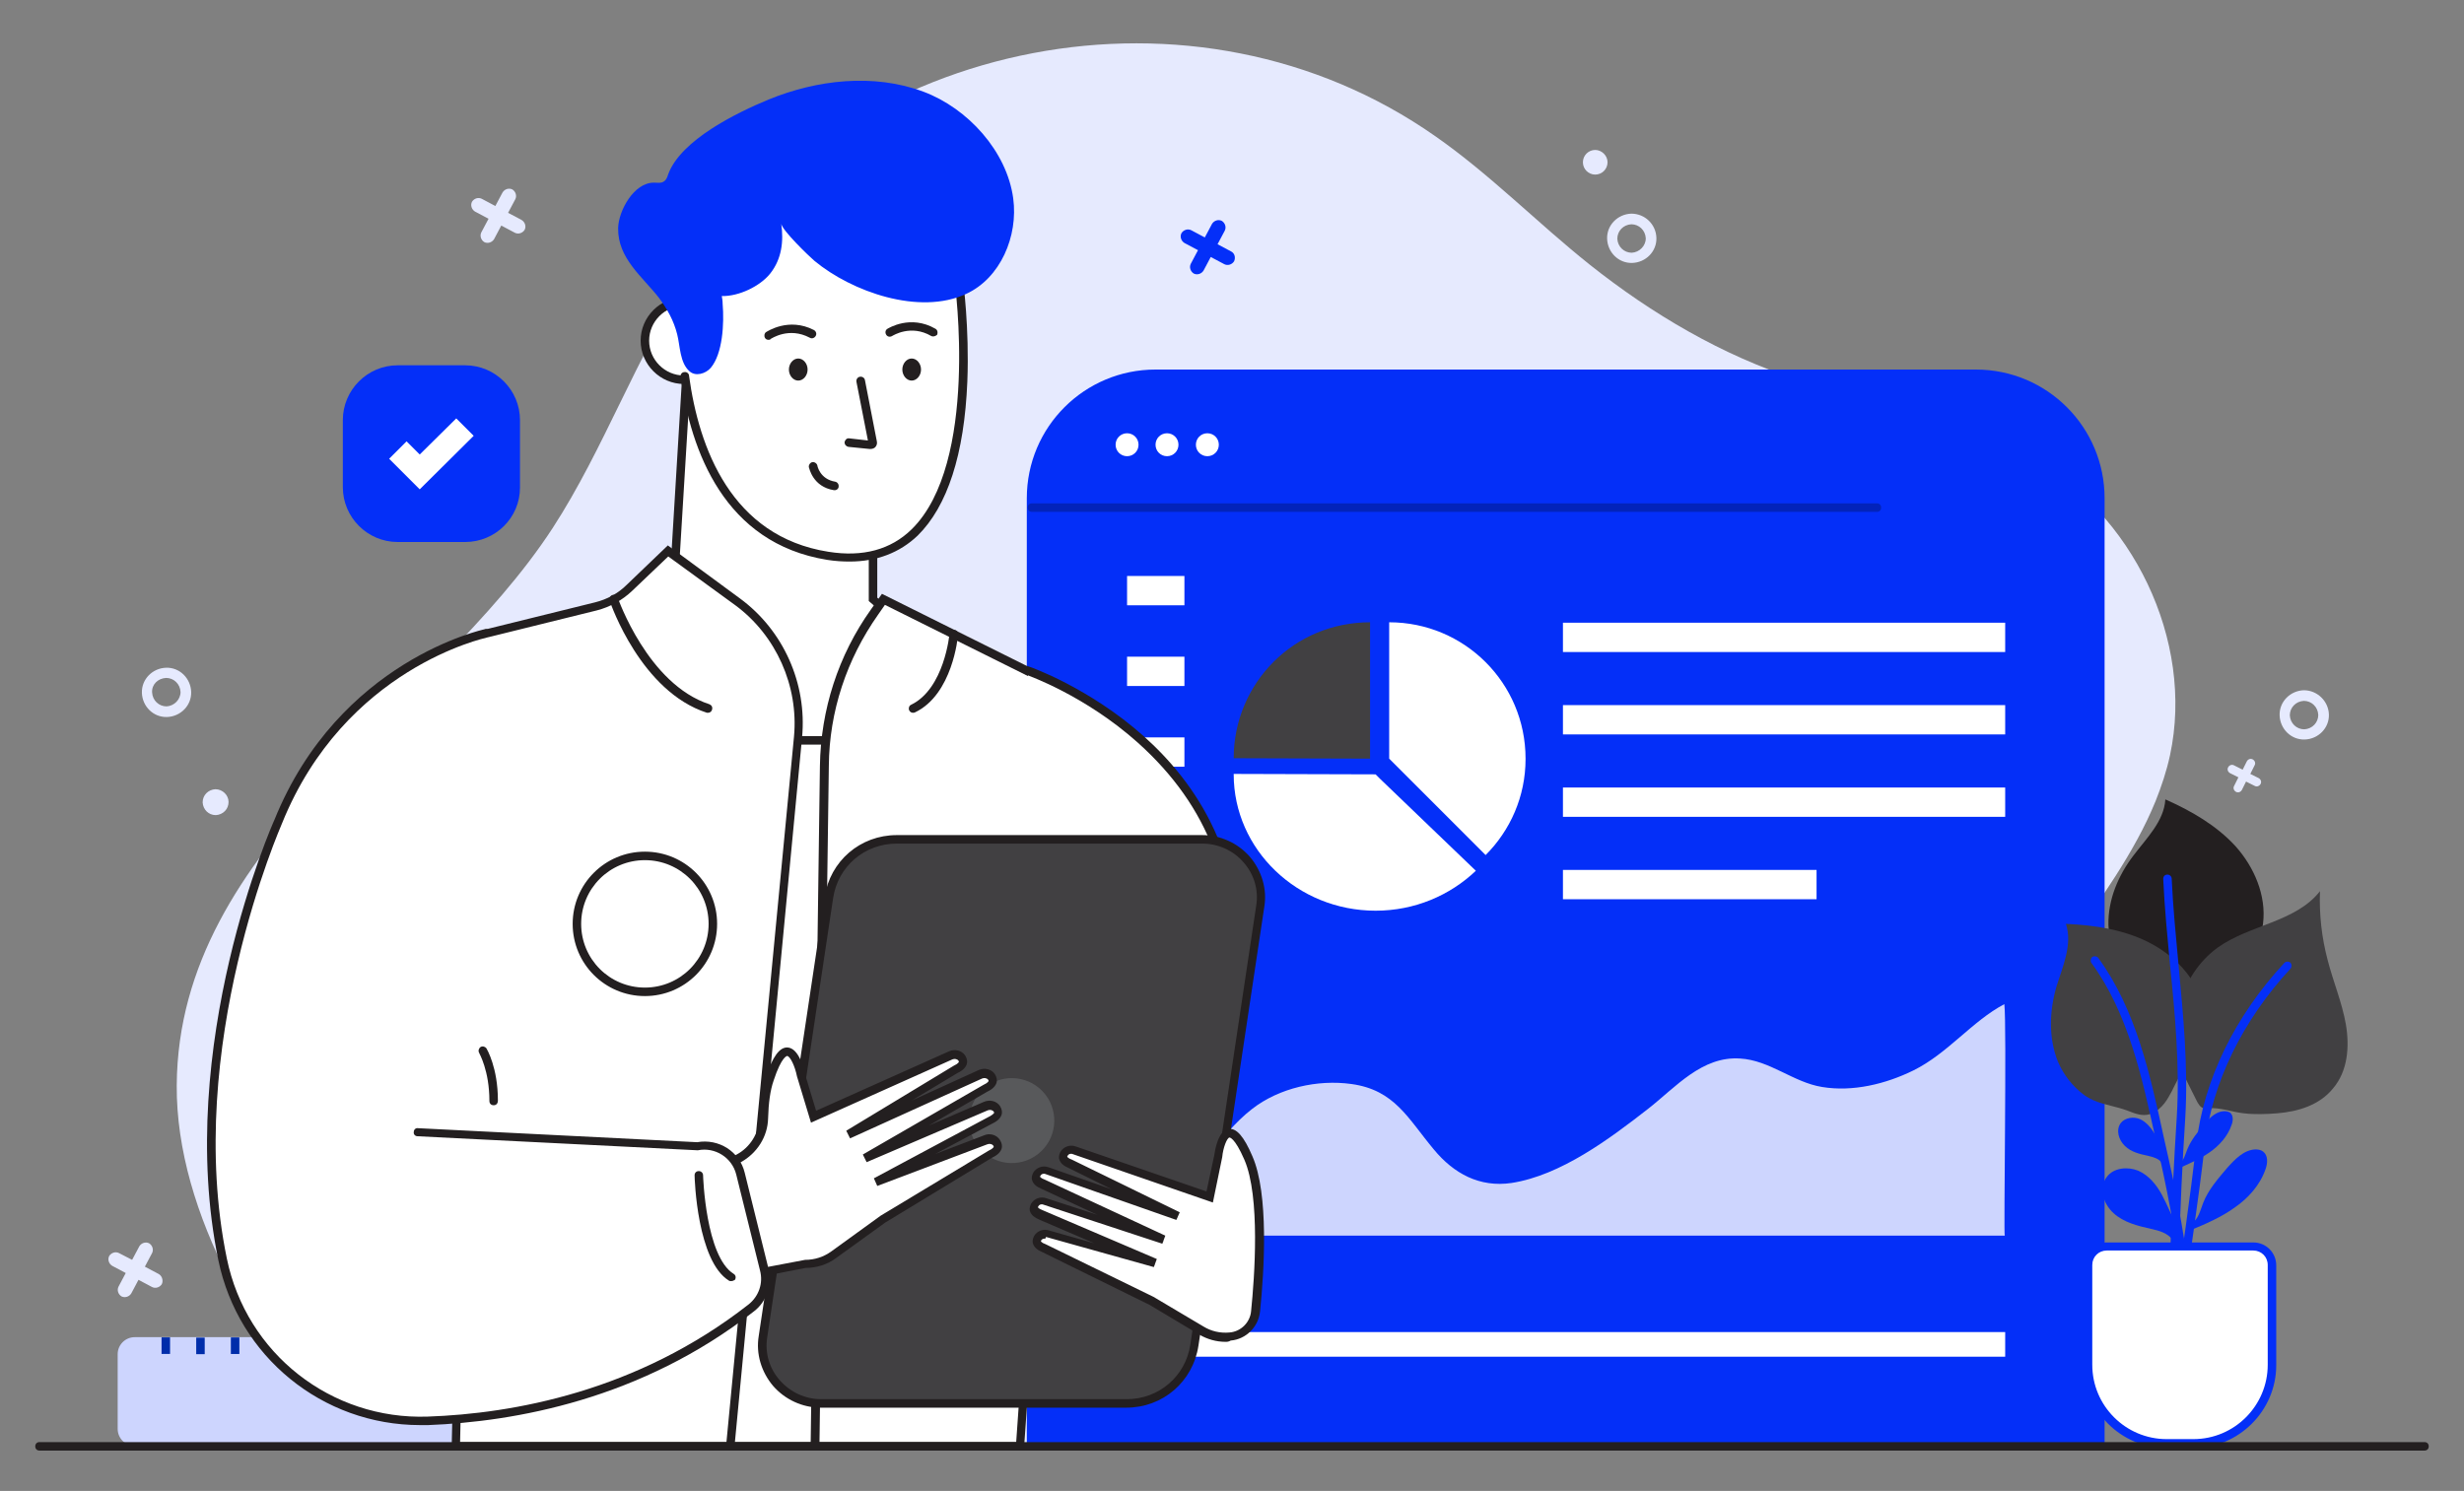 <?xml version="1.0" encoding="utf-8"?>
<!-- Generator: Adobe Illustrator 28.0.0, SVG Export Plug-In . SVG Version: 6.00 Build 0)  -->
<svg version="1.1" id="Layer_3" xmlns="http://www.w3.org/2000/svg" xmlns:xlink="http://www.w3.org/1999/xlink" x="0px" y="0px"
	 viewBox="0 0 580 351" style="enable-background:new 0 0 580 351;" xml:space="preserve">
<rect x="0" y="0" width="580" height="351" fill="#808080" stroke="none"/>
<style type="text/css">
	.st0{fill:#E6EAFE;}
	.st1{fill:#042FF8;}
	.st2{fill:#FFFFFF;}
	.st3{fill:#CDD5FE;}
	.st4{fill:#414042;}
	.st5{fill:#0323BA;}
	.st6{fill:#002DAA;}
	.st7{fill:#231F20;}
	.st8{fill:#58595B;}
</style>
<g>
	<g>
		<path class="st0" d="M507.4,188.6c1.4-3.5,2.6-7.1,3.4-10.8c5.8-27.1-8.9-57.1-33-70.2c-17-9.3-36.3-12.4-54.6-18.2
			c-17.8-5.7-34.4-15.5-49-27.1c-12.3-9.8-23.4-21.2-36.3-30.2C281.5-7.5,200.2,8.4,162.1,65.3c-12.4,18.6-19.8,40.2-32,59
			c-28,43-88.1,74-88.5,131.2C41.4,285.8,61,318.2,82.1,340h385c12-24.2-3.2-53.5,1.9-80C474.4,232.7,497.4,213.2,507.4,188.6z"/>
	</g>
	<g>
		<path class="st0" d="M384,50.3c-3.2,0.1-5.8,2.7-5.7,5.9c0.1,3.2,2.7,5.8,5.9,5.7c3.2-0.1,5.8-2.7,5.7-5.9
			C389.8,52.8,387.2,50.3,384,50.3z M384.1,59.5c-1.8,0-3.3-1.4-3.4-3.3c0-1.8,1.4-3.3,3.3-3.4c1.8,0,3.3,1.4,3.4,3.3
			C387.4,57.9,385.9,59.4,384.1,59.5z"/>
	</g>
	<g>
		<path class="st0" d="M39.1,157.2c-3.2,0.1-5.8,2.7-5.7,5.9c0.1,3.2,2.7,5.8,5.9,5.7c3.2-0.1,5.8-2.7,5.7-5.9
			C44.9,159.7,42.3,157.1,39.1,157.2z M39.2,166.3c-1.8,0-3.3-1.4-3.4-3.3s1.4-3.3,3.3-3.4c1.8,0,3.3,1.4,3.4,3.3
			C42.5,164.7,41,166.2,39.2,166.3z"/>
	</g>
	<g>
		<path class="st0" d="M542.3,162.5c-3.2,0.1-5.8,2.7-5.7,5.9c0.1,3.2,2.7,5.8,5.9,5.7c3.2-0.1,5.8-2.7,5.7-5.9
			C548.1,165.1,545.5,162.5,542.3,162.5z M542.4,171.7c-1.8,0-3.3-1.4-3.4-3.3c0-1.8,1.4-3.3,3.3-3.4c1.8,0,3.3,1.4,3.4,3.3
			C545.7,170.1,544.3,171.6,542.4,171.7z"/>
	</g>
	<g>
		<path class="st0" d="M378.4,38.2c0,1.6-1.3,2.9-2.9,2.9c-1.6,0-2.9-1.3-2.9-2.9c0-1.6,1.3-2.9,2.9-2.9
			C377,35.3,378.4,36.6,378.4,38.2z"/>
	</g>
	<g>
		<path class="st0" d="M53.8,188.8c0,1.7-1.3,3-3,3.1c-1.7,0-3-1.3-3.1-3c0-1.7,1.3-3,3-3.1C52.4,185.8,53.8,187.2,53.8,188.8z"/>
	</g>
	<g>
		<path class="st0" d="M37.3,299.9l-3.2-1.7l1.7-3.2c0.4-0.8,0.1-1.8-0.7-2.3c-0.8-0.4-1.8-0.1-2.3,0.7l-1.7,3.2L28,295
			c-0.8-0.4-1.8-0.1-2.3,0.7c-0.4,0.8-0.1,1.8,0.7,2.3l3.2,1.7l-1.7,3.2c-0.4,0.8-0.1,1.8,0.7,2.3c0.8,0.4,1.8,0.1,2.3-0.7l1.7-3.2
			l3.2,1.7c0.8,0.4,1.8,0.1,2.3-0.7C38.5,301.4,38.1,300.3,37.3,299.9z"/>
	</g>
	<g>
		<path class="st0" d="M122.8,51.8l-3.2-1.7l1.7-3.2c0.4-0.8,0.1-1.8-0.7-2.3c-0.8-0.4-1.8-0.1-2.3,0.7l-1.7,3.2l-3.2-1.7
			c-0.8-0.4-1.8-0.1-2.3,0.7c-0.4,0.8-0.1,1.8,0.7,2.3l3.2,1.7l-1.7,3.2c-0.4,0.8-0.1,1.8,0.7,2.3c0.8,0.4,1.8,0.1,2.3-0.7l1.7-3.2
			l3.2,1.7c0.8,0.4,1.8,0.1,2.3-0.7C123.9,53.3,123.6,52.3,122.8,51.8z"/>
	</g>
	<g>
		<path class="st0" d="M531.7,183.2l-2-1l1-2c0.3-0.5,0.1-1.1-0.4-1.4c-0.5-0.3-1.1-0.1-1.4,0.4l-1,2l-2-1c-0.5-0.3-1.1-0.1-1.4,0.4
			c-0.3,0.5-0.1,1.1,0.4,1.4l2,1l-1,2c-0.3,0.5-0.1,1.1,0.4,1.4c0.5,0.3,1.1,0.1,1.4-0.4l1-2l2,1c0.5,0.3,1.1,0.1,1.4-0.4
			C532.4,184.1,532.2,183.5,531.7,183.2z"/>
	</g>
	<g>
		<path class="st1" d="M495.6,340.8H241.7V117.3c0-16.8,13.6-30.3,30.3-30.3h193.1c16.8,0,30.3,13.6,30.3,30.3V340.8z"/>
	</g>
	<g>
		<rect x="265.3" y="313.6" class="st2" width="206.7" height="5.8"/>
	</g>
	<g>
		<path class="st3" d="M263.6,290.9c0,0,208.3,0,208.3,0c-0.3,0,0.5-49.5-0.1-54.5c-7.6,4-13.3,11.6-21.4,15.6
			c-6.5,3.2-14.3,5.1-21.5,3.9c-6.8-1.1-12.3-6.3-19.3-6.7c-9-0.6-15.2,6.8-21.6,11.8c-9.1,7.1-20.6,15.7-32.2,17.5
			c-7.5,1.1-13.6-2.2-18.3-7.9c-6.1-7.3-9.2-14-19.4-15.4c-7.9-1.1-17,0.9-23.4,5.9c-7.9,6.1-12.6,16.2-21.6,20.5
			c-3.2,1.5-2.6,2.1-6.1,1.8c-2.3-0.2-0.8-3.3-2.9-1.5C262.5,283.2,263.6,288.9,263.6,290.9z"/>
	</g>
	<g>
		<g>
			<rect x="265.3" y="135.6" class="st2" width="13.5" height="6.9"/>
		</g>
		<g>
			<rect x="367.9" y="146.6" class="st2" width="104.1" height="6.9"/>
		</g>
		<g>
			<rect x="367.9" y="166" class="st2" width="104.1" height="6.9"/>
		</g>
		<g>
			<rect x="367.9" y="185.4" class="st2" width="104.1" height="6.9"/>
		</g>
		<g>
			<rect x="367.9" y="204.8" class="st2" width="59.7" height="6.9"/>
		</g>
		<g>
			<rect x="265.3" y="154.6" class="st2" width="13.5" height="6.9"/>
		</g>
		<g>
			<rect x="265.3" y="173.6" class="st2" width="13.5" height="6.9"/>
		</g>
		<g>
			<rect x="265.3" y="192.6" class="st2" width="13.5" height="6.9"/>
		</g>
		<g>
			<rect x="265.3" y="211.6" class="st2" width="13.5" height="6.9"/>
		</g>
		<g>
			<rect x="265.3" y="230.5" class="st2" width="13.5" height="6.9"/>
		</g>
		<g id="XMLID_00000039845591963838627200000012768056161808105115_">
			<g id="XMLID_00000064337261016116224660000017757409607695601033_">
				<path class="st2" d="M327,146.5v32.1l0,0l22.7,22.7c5.8-5.8,9.4-13.8,9.4-22.6c0,0,0-0.1,0-0.1
					C359.1,160.8,344.7,146.5,327,146.5z"/>
			</g>
			<g id="XMLID_00000173850815818717911130000003966246237342073524_">
				<path class="st4" d="M299.8,155.8c-5.8,5.8-9.4,13.8-9.4,22.7l32.1,0.1v0v-32.1C313.6,146.5,305.6,150,299.8,155.8z"/>
			</g>
			<g id="XMLID_00000166658962218686290180000006492384176865574074_">
				<path class="st2" d="M324.9,183.4l-1.1-1.1l-33.4-0.1c0,0,0,0,0,0.1c0,17.7,15,32.1,33.4,32.1c9.2,0,17.5-3.6,23.6-9.4
					L324.9,183.4z"/>
			</g>
		</g>
	</g>
	<g>
		<path class="st5" d="M441.9,120.5H242.9c-0.6,0-1-0.4-1-1s0.4-1,1-1h198.9c0.6,0,1,0.4,1,1S442.4,120.5,441.9,120.5z"/>
	</g>
	<g>
		<path class="st2" d="M268,104.7c0,1.5-1.2,2.7-2.7,2.7c-1.5,0-2.7-1.2-2.7-2.7c0-1.5,1.2-2.7,2.7-2.7
			C266.8,102,268,103.2,268,104.7z"/>
	</g>
	<g>
		<path class="st2" d="M277.4,104.7c0,1.5-1.2,2.7-2.7,2.7c-1.5,0-2.7-1.2-2.7-2.7c0-1.5,1.2-2.7,2.7-2.7
			C276.2,102,277.4,103.2,277.4,104.7z"/>
	</g>
	<g>
		<path class="st2" d="M286.9,104.7c0,1.5-1.2,2.7-2.7,2.7c-1.5,0-2.7-1.2-2.7-2.7c0-1.5,1.2-2.7,2.7-2.7
			C285.7,102,286.9,103.2,286.9,104.7z"/>
	</g>
	<g id="XMLID_00000178919118456294906040000018201633072664285114_">
		<path class="st3" d="M211.3,318.8v17.6c0,2.2-1.8,4-4,4H31.7c-2.2,0-4-1.8-4-4v-17.6c0-2.2,1.8-4,4-4h175.7
			C209.6,314.8,211.3,316.6,211.3,318.8z"/>
	</g>
	<g id="XMLID_00000072237963231721758520000017293868642280669571_">
		
			<rect x="37.1" y="315.8" transform="matrix(6.123234e-17 -1 1 6.123234e-17 -277.771 355.847)" class="st6" width="3.9" height="2"/>
	</g>
	<g id="XMLID_00000005255255423554934700000005020872396317781634_">
		
			<rect x="45.2" y="315.8" transform="matrix(6.123234e-17 -1 1 6.123234e-17 -269.614 364.004)" class="st6" width="3.9" height="2"/>
	</g>
	<g id="XMLID_00000123421445365441256400000003679005590279840646_">
		
			<rect x="53.4" y="315.8" transform="matrix(6.123234e-17 -1 1 6.123234e-17 -261.457 372.161)" class="st6" width="3.9" height="2"/>
	</g>
	<g id="XMLID_00000034778432393773897200000013694862013887366036_">
		
			<rect x="61.5" y="315.8" transform="matrix(6.123234e-17 -1 1 6.123234e-17 -253.3 380.318)" class="st6" width="3.9" height="2"/>
	</g>
	<g id="XMLID_00000054259840387144030230000009362865674667621008_">
		
			<rect x="67.7" y="317.8" transform="matrix(6.123234e-17 -1 1 6.123234e-17 -247.104 390.437)" class="st6" width="7.8" height="2"/>
	</g>
	<g id="XMLID_00000169551354339636241580000013459189592138894485_">
		
			<rect x="77.9" y="315.8" transform="matrix(6.123234e-17 -1 1 6.123234e-17 -236.985 396.633)" class="st6" width="3.9" height="2"/>
	</g>
	<g id="XMLID_00000058591127477807849820000007347018886984500633_">
		
			<rect x="86" y="315.8" transform="matrix(6.123234e-17 -1 1 6.123234e-17 -228.828 404.79)" class="st6" width="3.9" height="2"/>
	</g>
	<g id="XMLID_00000047754822966038685520000008880470409087416761_">
		
			<rect x="94.2" y="315.8" transform="matrix(6.123234e-17 -1 1 6.123234e-17 -220.672 412.947)" class="st6" width="3.9" height="2"/>
	</g>
	<g id="XMLID_00000161599456546421805660000005652615543608018060_">
		
			<rect x="102.3" y="315.8" transform="matrix(6.123234e-17 -1 1 6.123234e-17 -212.514 421.104)" class="st6" width="3.9" height="2"/>
	</g>
	<g id="XMLID_00000102511537778980888420000011220167040070703039_">
		
			<rect x="108.5" y="317.8" transform="matrix(6.123234e-17 -1 1 6.123234e-17 -206.319 431.223)" class="st6" width="7.8" height="2"/>
	</g>
	<g id="XMLID_00000110454159453571232010000000911191765161127561_">
		
			<rect x="118.6" y="315.8" transform="matrix(6.123234e-17 -1 1 6.123234e-17 -196.2 437.418)" class="st6" width="3.9" height="2"/>
	</g>
	<g id="XMLID_00000061459985345635248120000009747919917572464572_">
		
			<rect x="126.8" y="315.8" transform="matrix(6.123234e-17 -1 1 6.123234e-17 -188.042 445.576)" class="st6" width="3.9" height="2"/>
	</g>
	<g id="XMLID_00000175301161330234360370000000955113453643973013_">
		
			<rect x="135" y="315.8" transform="matrix(6.123234e-17 -1 1 6.123234e-17 -179.886 453.732)" class="st6" width="3.9" height="2"/>
	</g>
	<g id="XMLID_00000183239671220120865050000016469217248205782453_">
		
			<rect x="143.1" y="315.8" transform="matrix(6.123234e-17 -1 1 6.123234e-17 -171.729 461.889)" class="st6" width="3.9" height="2"/>
	</g>
	<g id="XMLID_00000130607058578734278150000012972556627352576400_">
		
			<rect x="149.3" y="317.8" transform="matrix(6.123234e-17 -1 1 6.123234e-17 -165.533 472.009)" class="st6" width="7.8" height="2"/>
	</g>
	<g id="XMLID_00000016039156684981283650000012678106847824792747_">
		
			<rect x="159.4" y="315.8" transform="matrix(6.123234e-17 -1 1 6.123234e-17 -155.415 478.203)" class="st6" width="3.9" height="2"/>
	</g>
	<g id="XMLID_00000106107340237538065710000008656167819316773259_">
		
			<rect x="167.6" y="315.8" transform="matrix(6.123234e-17 -1 1 6.123234e-17 -147.257 486.361)" class="st6" width="3.9" height="2"/>
	</g>
	<g id="XMLID_00000095340870610192268990000013007236806423213483_">
		
			<rect x="175.7" y="315.8" transform="matrix(6.123234e-17 -1 1 6.123234e-17 -139.1 494.518)" class="st6" width="3.9" height="2"/>
	</g>
	<g id="XMLID_00000107548092754699670680000016191547216507713168_">
		
			<rect x="183.9" y="315.8" transform="matrix(6.123234e-17 -1 1 6.123234e-17 -130.943 502.675)" class="st6" width="3.9" height="2"/>
	</g>
	<g id="XMLID_00000173869787155360182600000013709072004963015862_">
		
			<rect x="190.1" y="317.8" transform="matrix(6.123234e-17 -1 1 6.123234e-17 -124.748 512.794)" class="st6" width="7.8" height="2"/>
	</g>
	<g id="XMLID_00000072251100347507459460000016049541701998441387_">
		
			<rect x="200.2" y="315.8" transform="matrix(6.123234e-17 -1 1 6.123234e-17 -114.629 518.989)" class="st6" width="3.9" height="2"/>
	</g>
	<g>
		<circle class="st2" cx="161" cy="80.2" r="9.2"/>
	</g>
	<g>
		<path class="st7" d="M161,90.4c-5.6,0-10.2-4.6-10.2-10.2S155.4,70,161,70s10.2,4.6,10.2,10.2S166.7,90.4,161,90.4z M161,72
			c-4.5,0-8.2,3.7-8.2,8.2c0,4.5,3.7,8.2,8.2,8.2s8.2-3.7,8.2-8.2C169.3,75.7,165.6,72,161,72z"/>
	</g>
	<g id="XMLID_00000081620796135259875010000002418508124089504689_">
		<path class="st7" d="M532.7,217.4c0.8-6.6-2.1-13.3-6.5-18.2c-4.5-4.9-10.4-8.3-16.5-11c-0.3,5.1-4.4,9.1-7.5,13.2
			c-3.6,4.7-6,10.4-5.9,16.3c0.1,3.4,1.1,6.8,2.9,9.6c1.9,2.9,4.7,4.3,7.3,6.4c1.4,1.1,2.5,2.5,4.1,3.1c2.4,0.9,5-0.3,7-1.9
			c1.6-1.3,3.1-2.9,4.8-4c1.7-1.1,3.4-1.7,4.9-3.1C530.2,225.1,532.2,221.3,532.7,217.4z"/>
	</g>
	<g id="XMLID_00000069371100528588826790000012673207417691180991_">
		<path class="st4" d="M518.4,236.4c-1.6-6.5-6.8-11.6-12.7-14.6c-6-3-12.7-4-19.4-4.3c1.6,4.9-0.8,10.1-2.3,15
			c-1.6,5.7-1.8,11.9,0.4,17.4c1.3,3.1,3.5,5.9,6.2,7.9c2.8,2,5.9,2.3,9.1,3.3c1.7,0.5,3.2,1.4,5,1.4c2.5,0,4.6-2.1,5.8-4.3
			c1.1-1.8,1.8-3.8,3-5.5c1.2-1.6,2.6-2.8,3.5-4.7C519,244.5,519.4,240.3,518.4,236.4z"/>
	</g>
	<g id="XMLID_00000180364301174442174660000017099381347954674111_">
		<path class="st4" d="M552.2,241.2c-0.9-5.2-3-10.1-4.3-15.2c-1.4-5.3-2-10.7-1.8-16.2c-5.7,7.3-16.6,7.9-24.1,13.3
			c-4.4,3.2-7.5,8-8.9,13.2c-1.6,5.8-1.5,11.7,1.1,17.2c0.1,0.2,0.2,0.5,0.4,0.7c0.8,1.6,1.6,3.2,2.4,4.8c0.4,0.8,0.9,1.7,1.7,1.9
			c0.4,0.1,0.8,0,1.2,0c2.8-0.2,5.5,0.9,8.3,1.2c2.5,0.3,5.3,0.2,7.8,0c4.9-0.4,10-1.9,13.2-5.9
			C552.6,252.2,553.1,246.5,552.2,241.2z"/>
	</g>
	<g id="XMLID_00000127014239537319541450000004935441990362809216_">
		<path class="st1" d="M515.5,327.9C515.5,327.9,515.5,327.9,515.5,327.9c-0.6,0-1-0.5-1-1c0.6-15.7-1.3-32.8-6-53.9
			c-0.4-1.6-0.7-3.3-1.1-4.9c-3.2-14.5-6.4-29.5-15.1-41.4c-0.3-0.4-0.2-1.1,0.2-1.4c0.4-0.3,1.1-0.2,1.4,0.2
			c8.9,12.2,12.2,27.4,15.4,42.1c0.4,1.6,0.7,3.3,1.1,4.9c4.8,21.3,6.7,38.6,6.1,54.5C516.5,327.5,516,327.9,515.5,327.9z"/>
	</g>
	<g id="XMLID_00000116953959581840121240000004803305959218202783_">
		<path class="st1" d="M511.4,328.8c-0.6,0-1-0.4-1-1c-0.1-21.4,0.6-43.3,2-65c0.7-11.8-0.4-23.9-1.6-35.6
			c-0.6-6.6-1.3-13.5-1.6-20.3c0-0.6,0.4-1,1-1c0.5,0,1,0.4,1,1c0.3,6.7,1,13.6,1.6,20.2c1.1,11.8,2.3,23.9,1.6,35.9
			c-1.4,21.7-2,43.5-1.9,64.8C512.4,328.3,511.9,328.8,511.4,328.8C511.4,328.8,511.4,328.8,511.4,328.8z"/>
	</g>
	<g id="XMLID_00000063596830110557407560000001894352075011833475_">
		<path class="st1" d="M509.9,328.4c0,0-0.1,0-0.1,0c-0.5-0.1-0.9-0.6-0.9-1.1c0.9-6.4,1.9-13,2.8-19.3c1.9-12.7,3.8-25.8,5.3-38.7
			c1.7-15,9.1-30.1,20.7-42.6c0.4-0.4,1-0.4,1.4-0.1c0.4,0.4,0.4,1,0.1,1.4c-11.3,12.2-18.5,26.9-20.2,41.5
			c-1.5,13-3.5,26.1-5.3,38.8c-0.9,6.3-1.9,12.9-2.8,19.3C510.8,328.1,510.4,328.4,509.9,328.4z"/>
	</g>
	<g id="XMLID_00000008871761759996613160000002820995243385364895_">
		<path class="st1" d="M515.9,288c1.6-1,2-3,2.7-4.8c1.2-3.1,3.5-5.7,5.7-8.3c1.8-2,3.9-4.2,6.6-4.3c0.6,0,1.3,0.1,1.8,0.5
			c1.2,0.9,1.1,2.7,0.6,4.1c-1.3,3.8-4.1,6.9-7.3,9.1c-3.2,2.3-6.9,3.9-10.6,5.4L515.9,288z"/>
	</g>
	<g id="XMLID_00000005971126414681688370000009168507446084908728_">
		<path class="st1" d="M513,273.9c1.1-0.7,1.4-2.2,1.9-3.4c0.9-2.2,2.5-4.1,4-5.9c1.3-1.5,2.8-3,4.7-3c0.4,0,0.9,0.1,1.3,0.3
			c0.8,0.6,0.8,1.9,0.4,2.9c-0.9,2.7-2.9,4.9-5.2,6.5c-2.3,1.6-4.9,2.7-7.6,3.9L513,273.9z"/>
	</g>
	<g id="XMLID_00000034081185852631812410000004488264868646755735_">
		<path class="st1" d="M495.9,277.1c1.6-2.2,4.9-2.5,7.4-1.5c2.5,1.1,4.3,3.3,5.6,5.7c1.3,2.4,2.2,4.9,3.6,7.3l-1.1,3.3
			c-1.1-1.6-3.2-2.2-5.1-2.6c-3.1-0.7-6.4-1.5-8.8-3.7S493.9,279.7,495.9,277.1z"/>
	</g>
	<g id="XMLID_00000042738640253919935050000016301967792807860895_">
		<path class="st1" d="M499.2,264.4c1-1.3,3.1-1.6,4.6-0.9c1.5,0.7,2.6,2.1,3.5,3.6c0.8,1.5,1.4,3.1,2.2,4.5l-0.7,2.1
			c-0.7-1-2-1.3-3.2-1.6c-1.9-0.4-4-0.9-5.4-2.3C498.7,268.4,498,266,499.2,264.4z"/>
	</g>
	<g id="XMLID_00000006697283673015248730000004621704702961565604_">
		<path class="st2" d="M510,339.9h6.3c10.2,0,18.5-8.3,18.5-18.5v-23.5c0-2.4-2-4.4-4.4-4.4h-34.5c-2.4,0-4.4,2-4.4,4.4v23.5
			C491.5,331.6,499.7,339.9,510,339.9z"/>
	</g>
	<g id="XMLID_00000083788274135968636210000000627690283657293970_">
		<path class="st1" d="M516.3,340.9H510c-10.8,0-19.5-8.8-19.5-19.5v-23.5c0-3,2.4-5.4,5.4-5.4h34.5c3,0,5.4,2.4,5.4,5.4v23.5
			C535.8,332.1,527,340.9,516.3,340.9z M495.9,294.4c-1.9,0-3.4,1.5-3.4,3.4v23.5c0,9.7,7.9,17.5,17.5,17.5h6.3
			c9.7,0,17.5-7.9,17.5-17.5v-23.5c0-1.9-1.5-3.4-3.4-3.4H495.9z"/>
	</g>
	<g>
		<polygon class="st2" points="159.1,131.1 161.6,82.9 205.6,82.9 205.6,141.1 216.8,150.8 222.2,174.3 186,193.1 164.8,174.3 		"/>
	</g>
	<g>
		<path class="st7" d="M185.8,194.3l-22-19.5l-5.8-43.7l2.6-43l45.9-6.3v58.9l11.1,9.7l5.7,24.6L185.8,194.3z M165.7,173.8l20.4,18
			l34.9-18.1l-5.2-22.4l-11.3-9.8V84.1l-42,5.8l-2.5,41.2L165.7,173.8z"/>
	</g>
	<g>
		<polygon class="st2" points="149.7,340.5 219.7,340.5 222.2,174.3 164.8,174.3 		"/>
	</g>
	<g>
		<path class="st7" d="M220.7,341.5h-72l15.2-168.2h59.4l0,1L220.7,341.5z M150.8,339.5h67.9l2.5-164.2h-55.5L150.8,339.5z"/>
	</g>
	<g>
		<path class="st2" d="M107.3,340.5l4.3-187.4c-0.2-1.8,1.1-3.5,2.8-4l25.9-6.4c3-0.7,5.7-2.2,7.9-4.3l9.1-8.7l16.4,12
			c10,7.3,15.4,19.4,14.2,31.8l-16,167H107.3z"/>
	</g>
	<g>
		<polygon class="st2" points="107.3,340.5 171.8,340.5 175.1,306.1 107.7,321.4 		"/>
	</g>
	<g>
		<path class="st7" d="M172.8,341.5h-66.5l4.3-188.3c-0.2-2.3,1.3-4.4,3.6-5l25.9-6.4c2.8-0.7,5.4-2.1,7.4-4.1l9.7-9.3l17,12.5
			c10.2,7.5,15.8,20,14.6,32.7L172.8,341.5z M108.3,339.5h62.7l15.9-166.1c1.1-11.9-4.2-23.8-13.8-30.9L157.3,131l-8.5,8.1
			c-2.3,2.2-5.2,3.8-8.3,4.6l-25.9,6.4c-1.3,0.3-2.2,1.6-2.1,2.9l0,0.1l0,0.1L108.3,339.5z"/>
	</g>
	<g>
		<path class="st7" d="M166.7,167.8c-0.1,0-0.2,0-0.3,0c-15.5-5-22.6-25.5-22.9-26.4c-0.2-0.5,0.1-1.1,0.6-1.3
			c0.5-0.2,1.1,0.1,1.3,0.6c0.1,0.2,7.1,20.4,21.6,25.1c0.5,0.2,0.8,0.7,0.6,1.3C167.5,167.5,167.1,167.8,166.7,167.8z"/>
	</g>
	<g>
		<path class="st2" d="M208,141.1l-2.1,3c-7.5,10.6-11.6,23.2-11.8,36.2l-2.2,160.2h48.2l12.5-177.2L208,141.1z"/>
	</g>
	<g>
		<polygon class="st2" points="191.9,340.5 191.9,316.4 241.8,316.4 240.1,340.5 		"/>
	</g>
	<g>
		<path class="st7" d="M241,341.5h-50.2l2.2-161.2c0.2-13.2,4.3-26,12-36.8l2.6-3.7l46,22.9L241,341.5z M192.9,339.5h46.3
			l12.3-175.6l-43.2-21.5l-1.6,2.3c-7.4,10.5-11.5,22.8-11.6,35.6L192.9,339.5z"/>
	</g>
	<g>
		<path class="st7" d="M214.9,167.8c-0.4,0-0.7-0.2-0.9-0.6c-0.2-0.5,0-1.1,0.5-1.3c7.8-3.8,9-16.6,9-16.7c0-0.5,0.5-1,1.1-0.9
			c0.6,0,1,0.5,0.9,1.1c0,0.6-1.3,14.1-10.1,18.3C215.2,167.8,215.1,167.8,214.9,167.8z"/>
	</g>
	<g>
		<path class="st2" d="M225.7,66c0,0,10.1,71.3-30.9,64.7c-41-6.6-34.2-66-34.2-66S188.2,13.1,225.7,66z"/>
	</g>
	<g>
		<path class="st7" d="M200,132.2c-1.7,0-3.4-0.1-5.3-0.4c-24.2-3.9-32.1-25.6-34.5-43.1c-0.1-0.5,0.3-1.1,0.9-1.1
			c0.5-0.1,1.1,0.3,1.1,0.9c2.3,16.9,9.9,37.8,32.8,41.4c8.1,1.3,14.7-0.5,19.6-5.3c15.9-15.6,10.2-57.9,10.1-58.3
			c-0.1-0.5,0.3-1.1,0.9-1.1c0.5-0.1,1.1,0.3,1.1,0.9c0,0.1,1.5,11,1,23.7c-0.7,17.2-4.7,29.4-11.7,36.3
			C211.8,130.1,206.4,132.2,200,132.2z"/>
	</g>
	<g>
		<path class="st2" d="M242.1,158.1c0,0,54.7,18.8,47.7,72.6c-4,31.1-7.9,51.3-10.4,62.9c-2.6,11.9-9.6,22.6-19.8,29.2
			c-6.1,4-13.5,6.7-21.5,5.1C216.8,323.5,242.1,158.1,242.1,158.1z"/>
	</g>
	<g>
		<path class="st7" d="M242.9,329.3c-1.7,0-3.3-0.2-5-0.5c-0.5-0.1-0.9-0.6-0.8-1.2c0.1-0.5,0.6-0.9,1.2-0.8
			c6.7,1.4,13.7-0.3,20.7-4.9c9.9-6.5,16.8-16.6,19.4-28.6c2.5-11.5,6.3-31.7,10.4-62.8c2.8-21.9-4.2-40.6-20.9-55.6
			c-12.5-11.2-26-15.9-26.2-16c-0.5-0.2-0.8-0.7-0.6-1.3c0.2-0.5,0.7-0.8,1.3-0.6c0.1,0,14,4.9,26.8,16.3
			c11.9,10.6,25.2,29.1,21.6,57.3c-4,31.1-7.9,51.4-10.4,62.9c-2.7,12.5-9.9,23.1-20.2,29.9C254.4,327.4,248.6,329.3,242.9,329.3z"
			/>
	</g>
	<g>
		<path class="st1" d="M170.1,71.5c0.4,4.7,0,11.8-2.8,15.1c-1.2,1.4-3.6,2.1-5,0.8c-2.3-2-2.2-6-2.9-8.7c-0.8-3.2-2.3-5.9-4.3-8.6
			c-4-5.1-9.7-9.3-9.6-16.4c0.1-4.1,3.7-10.7,8.4-10.7c0.8,0,1.7,0.2,2.4-0.3c0.6-0.4,0.8-1.1,1-1.7c3-8.1,16.2-14.5,23.7-17.6
			c11.3-4.6,24.6-6.2,36.4-1.8c10.4,3.9,19.6,14,21.1,25.1c1.2,8.9-3,18.8-11.1,22.5c-11,5.1-26.9-0.5-35.7-7.8
			c-1.4-1.2-7.5-7.1-7.8-8.7c0.6,4.1,0.1,8.3-2.6,11.7c-2.4,3-7.4,5.4-11.4,5.3C170,70.3,170.1,70.8,170.1,71.5z"/>
	</g>
	<g>
		<path class="st4" d="M265.1,330.4h-71.9c-8.4,0-14.9-7.5-13.6-15.8l15.5-103.3c1.2-7.9,8-13.7,16-13.7H283
			c8.4,0,14.9,7.5,13.6,15.8l-15.5,103.3C279.9,324.6,273.1,330.4,265.1,330.4z"/>
	</g>
	<g>
		<path class="st7" d="M265.1,331.4h-71.9c-4.3,0-8.4-1.9-11.2-5.1c-2.8-3.3-4.1-7.6-3.4-11.8l15.5-103.3c1.3-8.5,8.4-14.6,17-14.6
			H283c4.3,0,8.4,1.9,11.2,5.1c2.8,3.3,4.1,7.6,3.4,11.8l-15.5,103.3C280.8,325.3,273.7,331.4,265.1,331.4z M211.1,198.6
			c-7.6,0-13.9,5.4-15,12.9l-15.5,103.3c-0.6,3.7,0.5,7.4,3,10.2s6,4.4,9.7,4.4h71.9c7.6,0,13.9-5.4,15-12.9l15.5-103.3
			c0.6-3.7-0.5-7.4-3-10.2c-2.4-2.8-6-4.4-9.7-4.4H211.1z"/>
	</g>
	<g>
		<ellipse transform="matrix(0.723 -0.691 0.691 0.723 -116.401 237.47)" class="st8" cx="238.1" cy="264" rx="10" ry="10"/>
	</g>
	<g>
		<path class="st2" d="M272,297.8l-25.4-7.1c-0.9-0.3-2,0-2.4,0.9c-0.4,0.7-0.3,1.6,1.6,2.4l25.3,12.4l11.7,7c2,1.2,4.3,1.7,6.7,1.5
			l0,0c3.2-0.3,5.7-2.8,6-6c0.9-9.1,2.2-27.4-1.7-36.1c-5.6-12.8-7.1-0.3-7.1-0.3l-2,9.5l-31.9-11c-0.9-0.3-2,0-2.4,0.9
			c-0.4,0.7-0.3,1.6,1.6,2.4l25.3,12.4l-30.8-10.8c-0.9-0.3-2,0-2.4,0.9c-0.4,0.7-0.3,1.6,1.6,2.4l28.4,13.2l-28-9.2
			c-0.9-0.3-2,0-2.4,0.9c-0.4,0.7-0.3,1.6,1.6,2.4L272,297.8z"/>
	</g>
	<g>
		<path class="st7" d="M288.5,315.9c-2.2,0-4.3-0.6-6.2-1.7l-11.7-7l-25.2-12.4c-1.2-0.5-1.9-1.1-2.2-1.9c-0.2-0.4-0.2-1.1,0.2-1.9
			c0.7-1.2,2.2-1.8,3.6-1.3l10.6,3l-12.8-5.5c-1.2-0.5-2-1.1-2.3-1.9c-0.2-0.4-0.2-1.1,0.2-1.9c0.7-1.2,2.2-1.8,3.6-1.3l12,3.9
			l-13.1-6.1c-1.2-0.5-1.9-1.1-2.2-1.9c-0.2-0.4-0.2-1.1,0.2-1.9c0.7-1.2,2.2-1.8,3.6-1.3l14.9,5.2l-10.1-5
			c-1.2-0.5-1.9-1.1-2.2-1.9c-0.2-0.4-0.2-1.1,0.2-1.9c0.7-1.2,2.2-1.8,3.6-1.3l30.8,10.6l1.8-8.4c0.2-1.3,0.9-5.9,3.4-6.3
			c1.8-0.3,3.6,1.7,5.6,6.4c3.9,8.9,2.8,26.8,1.8,36.6c-0.4,3.6-3.3,6.5-6.9,6.8C289.2,315.9,288.8,315.9,288.5,315.9z M245.9,291.6
			c-0.4,0-0.7,0.2-0.8,0.4c0,0.1-0.1,0.2-0.1,0.2c0,0,0.2,0.4,1.1,0.7l25.4,12.4l11.8,7c1.8,1.1,3.9,1.6,6.1,1.4
			c2.7-0.2,4.9-2.4,5.1-5.1c0.8-7.8,2.2-26.9-1.6-35.6c-2.3-5.3-3.5-5.2-3.5-5.2c-0.6,0.1-1.5,2.4-1.7,4.6l-2.2,10.7l-33-11.4
			c-0.5-0.2-1,0-1.2,0.4c0,0.1-0.1,0.2-0.1,0.2c0,0,0.2,0.4,1.1,0.7l25.4,12.4l-0.8,1.8l-30.8-10.8c-0.5-0.2-1,0-1.2,0.4
			c0,0.1-0.1,0.2-0.1,0.2c0,0,0.2,0.4,1.1,0.7l28.4,13.2l-0.7,1.9l-28-9.2c-0.5-0.2-1,0-1.2,0.4c0,0.1-0.1,0.2-0.1,0.2
			c0,0,0.2,0.4,1.1,0.7l26.9,11.5l-0.7,1.9l-25.4-7.1C246.2,291.6,246,291.6,245.9,291.6z"/>
	</g>
	<g>
		<path class="st2" d="M173.8,272.7c3.5-1.9,5.8-5.4,5.9-9.4c0.1-3.5,0.5-6.7,1.4-9.2c4.7-13.9,7.4-1,7.4-1l3,9.8l32.3-14.5
			c0.9-0.4,2-0.2,2.6,0.7c0.5,0.7,0.5,1.7-1.4,2.6l-25.3,15.3l31.2-14.2c0.9-0.4,2-0.2,2.6,0.7c0.5,0.7,0.5,1.7-1.4,2.6l-28.4,16.4
			l28.4-12.2c0.9-0.4,2-0.2,2.6,0.7c0.5,0.7,0.5,1.7-1.4,2.6l-27.1,14.5l25.9-9.8c0.9-0.4,2-0.2,2.6,0.7c0.5,0.7,0.5,1.7-1.4,2.6
			l-25.3,15.3l-11.6,8.4c-2,1.4-4.4,2.2-6.8,2.2l0,0l-24.5,4.6l-6-21.7L173.8,272.7z"/>
	</g>
	<g>
		<path class="st7" d="M164.4,303.4l-6.4-23.4l15.4-8.2c3.2-1.7,5.2-5,5.4-8.6c0.1-3.9,0.6-7.1,1.4-9.5c1.7-5,3.3-7.2,5.2-7.1
			c2.6,0.2,3.8,4.8,4.1,6.3l2.6,8.6l31.3-14c1.4-0.6,3-0.2,3.8,1c0.5,0.8,0.5,1.5,0.4,1.9c-0.2,0.8-0.9,1.6-2.2,2.2l-10.8,6.5
			l15.8-7.2c1.4-0.6,3-0.2,3.8,1c0.5,0.8,0.5,1.5,0.4,1.9c-0.2,0.8-0.9,1.6-2.2,2.2l-13.8,8l13-5.6c1.4-0.6,3-0.2,3.8,1
			c0.5,0.8,0.5,1.5,0.4,1.9c-0.2,0.8-0.9,1.6-2.2,2.2l-13.5,7.2l11.5-4.4c1.3-0.6,3-0.2,3.8,1.1c0.5,0.8,0.5,1.5,0.4,1.9
			c-0.2,0.8-0.9,1.6-2.2,2.2l-25.2,15.3l-11.5,8.3c-2.1,1.6-4.7,2.4-7.3,2.4L164.4,303.4z M160.3,281.1l5.5,20l23.7-4.5
			c2.3,0,4.4-0.7,6.2-2l11.6-8.4l25.4-15.3c1.1-0.5,1.2-0.9,1.2-0.9c0-0.1,0-0.2-0.1-0.3c-0.3-0.4-0.9-0.5-1.4-0.3l-25.9,9.8
			l-0.8-1.8l27.1-14.5c1-0.5,1.2-0.9,1.2-0.9c0-0.1,0-0.2-0.1-0.3c-0.3-0.4-0.9-0.5-1.4-0.3L204,273.6l-0.9-1.8l28.4-16.4
			c1.1-0.5,1.2-0.9,1.2-0.9c0-0.1,0-0.2-0.1-0.3c-0.3-0.4-0.9-0.5-1.4-0.3L200.1,268l-0.9-1.8l25.3-15.3c1.1-0.5,1.2-0.9,1.2-0.9
			c0-0.1,0-0.2-0.1-0.3c-0.3-0.4-0.9-0.5-1.4-0.3l-33.3,14.9l-3.3-10.9c-0.5-2.5-1.6-4.7-2.3-4.8c0,0-1.3,0-3.2,5.8
			c-0.8,2.3-1.2,5.3-1.3,8.9c-0.1,4.3-2.6,8.2-6.4,10.3L160.3,281.1z M173.8,272.7L173.8,272.7L173.8,272.7z"/>
	</g>
	<g>
		<path class="st2" d="M114.4,149.1c0,0-33.7,6.8-48.9,44.3c0,0-23.6,52.3-13,103c4.7,22.7,25.1,38.9,48.3,38
			c21.7-0.8,50.3-6.5,76.1-26.6c2.7-2.1,3.9-5.6,3.1-9l-5.6-22.6c-1.1-4.5-5.6-7.4-10.2-6.5l-41.6-2.1l13.5-82.6L114.4,149.1z"/>
	</g>
	<g>
		<path class="st7" d="M98.9,335.5c-23,0-42.8-16.1-47.5-38.8C41,246.2,64.3,193.6,64.6,193c15.2-37.6,49.3-44.8,49.6-44.9
			c0.5-0.1,1.1,0.2,1.2,0.8c0.1,0.5-0.2,1.1-0.8,1.2c-0.3,0.1-33.4,7.1-48.2,43.7c-0.2,0.6-23.3,52.6-13,102.5
			c4.6,22.4,24.6,38,47.3,37.2c20-0.7,49.3-5.9,75.5-26.4c2.4-1.9,3.5-5,2.7-8l-5.6-22.6c-1-4-5-6.5-9-5.7l-0.1,0l-0.1,0l-65.8-3.3
			c-0.6,0-1-0.5-0.9-1c0-0.6,0.5-1,1-0.9l65.7,3.3c5.1-0.9,10,2.2,11.2,7.2l5.6,22.6c0.9,3.7-0.4,7.7-3.4,10
			c-26.6,20.8-56.4,26-76.7,26.8C100.2,335.5,99.6,335.5,98.9,335.5z"/>
	</g>
	<g>
		<path class="st7" d="M116.2,260.2c-0.6,0-1-0.4-1-1c0-7.2-2.4-11.2-2.4-11.3c-0.3-0.5-0.1-1.1,0.3-1.4c0.5-0.3,1.1-0.1,1.4,0.3
			c0.1,0.2,2.7,4.5,2.7,12.3C117.2,259.8,116.8,260.2,116.2,260.2C116.2,260.2,116.2,260.2,116.2,260.2z"/>
	</g>
	<g>
		<path class="st7" d="M172.1,301.6c-0.2,0-0.4,0-0.5-0.1c-7.5-4.6-8.1-24-8.1-24.8c0-0.6,0.4-1,1-1c0,0,0,0,0,0c0.5,0,1,0.4,1,1
			c0,0.2,0.6,19.1,7.2,23.2c0.5,0.3,0.6,0.9,0.3,1.4C172.7,301.5,172.4,301.6,172.1,301.6z"/>
	</g>
	<g>
		<path class="st7" d="M219.7,79.2c-0.2,0-0.3,0-0.5-0.1c-4.8-2.8-9-0.1-9.2,0c-0.5,0.3-1.1,0.2-1.4-0.3s-0.2-1.1,0.3-1.4
			c0.2-0.1,5.4-3.4,11.3,0c0.5,0.3,0.6,0.9,0.4,1.4C220.4,79,220,79.2,219.7,79.2z"/>
	</g>
	<g>
		<path class="st7" d="M180.9,80c-0.3,0-0.6-0.1-0.8-0.4c-0.3-0.5-0.2-1.1,0.2-1.4c0.2-0.1,5.3-3.6,11.3-0.5
			c0.5,0.3,0.7,0.9,0.4,1.4s-0.9,0.7-1.4,0.4c-4.9-2.6-9,0.2-9.2,0.3C181.3,80,181.1,80,180.9,80z"/>
	</g>
	<g>
		<path class="st7" d="M216.8,87c0,1.4-1,2.6-2.2,2.6c-1.2,0-2.2-1.2-2.2-2.6s1-2.6,2.2-2.6C215.8,84.4,216.8,85.6,216.8,87z"/>
	</g>
	<g>
		<path class="st7" d="M190.1,87c0,1.4-1,2.6-2.2,2.6s-2.2-1.2-2.2-2.6s1-2.6,2.2-2.6S190.1,85.6,190.1,87z"/>
	</g>
	<g>
		<path class="st7" d="M204.9,105.7c-0.1,0-0.1,0-0.2,0l-5-0.5c-0.5-0.1-0.9-0.5-0.9-1.1c0.1-0.5,0.5-1,1.1-0.9l4.4,0.5l-2.7-13.8
			c-0.1-0.5,0.2-1.1,0.8-1.2c0.5-0.1,1.1,0.2,1.2,0.8l2.8,14.4c0.1,0.5,0,1-0.4,1.4C205.8,105.5,205.4,105.7,204.9,105.7z
			 M204.5,104.2C204.5,104.2,204.5,104.2,204.5,104.2L204.5,104.2z"/>
	</g>
	<g>
		<path class="st7" d="M196.5,115.4c-0.1,0-0.1,0-0.2,0c-5-0.8-5.8-5.2-5.9-5.4c-0.1-0.5,0.3-1.1,0.8-1.2c0.5-0.1,1.1,0.3,1.2,0.8
			c0,0.1,0.6,3.2,4.2,3.8c0.5,0.1,0.9,0.6,0.8,1.2C197.4,115,197,115.4,196.5,115.4z"/>
	</g>
	<g>
		<path class="st7" d="M151.8,234.5c-9.4,0-17-7.6-17-17s7.6-17,17-17s17,7.6,17,17S161.2,234.5,151.8,234.5z M151.8,202.5
			c-8.3,0-15,6.7-15,15s6.7,15,15,15s15-6.7,15-15S160.1,202.5,151.8,202.5z"/>
	</g>
	<g>
		<path class="st7" d="M570.7,341.5H9.3c-0.6,0-1-0.4-1-1s0.4-1,1-1h561.4c0.6,0,1,0.4,1,1S571.3,341.5,570.7,341.5z"/>
	</g>
	<g>
		<path class="st1" d="M109.5,127.6H93.6c-7.1,0-12.9-5.8-12.9-12.9V98.9c0-7.1,5.8-12.9,12.9-12.9h15.9c7.1,0,12.9,5.8,12.9,12.9
			v15.9C122.4,121.9,116.6,127.6,109.5,127.6z"/>
	</g>
	<g id="XMLID_00000133489124761582763840000005558773024762320296_">
		<g id="XMLID_00000013897030255464727660000011402330104076859823_">
			<polygon class="st2" points="98.8,115.2 91.6,108 95.7,103.9 98.8,107 107.4,98.5 111.5,102.6 			"/>
		</g>
	</g>
	<g>
		<path class="st1" d="M289.8,59.2l-3.2-1.7l1.7-3.2c0.4-0.8,0.1-1.8-0.7-2.3c-0.8-0.4-1.8-0.1-2.3,0.7l-1.7,3.2l-3.2-1.7
			c-0.8-0.4-1.8-0.1-2.3,0.7c-0.4,0.8-0.1,1.8,0.7,2.3l3.2,1.7l-1.7,3.2c-0.4,0.8-0.1,1.8,0.7,2.3c0.8,0.4,1.8,0.1,2.3-0.7l1.7-3.2
			l3.2,1.7c0.8,0.4,1.8,0.1,2.3-0.7C290.9,60.6,290.6,59.6,289.8,59.2z"/>
	</g>
</g>
</svg>
